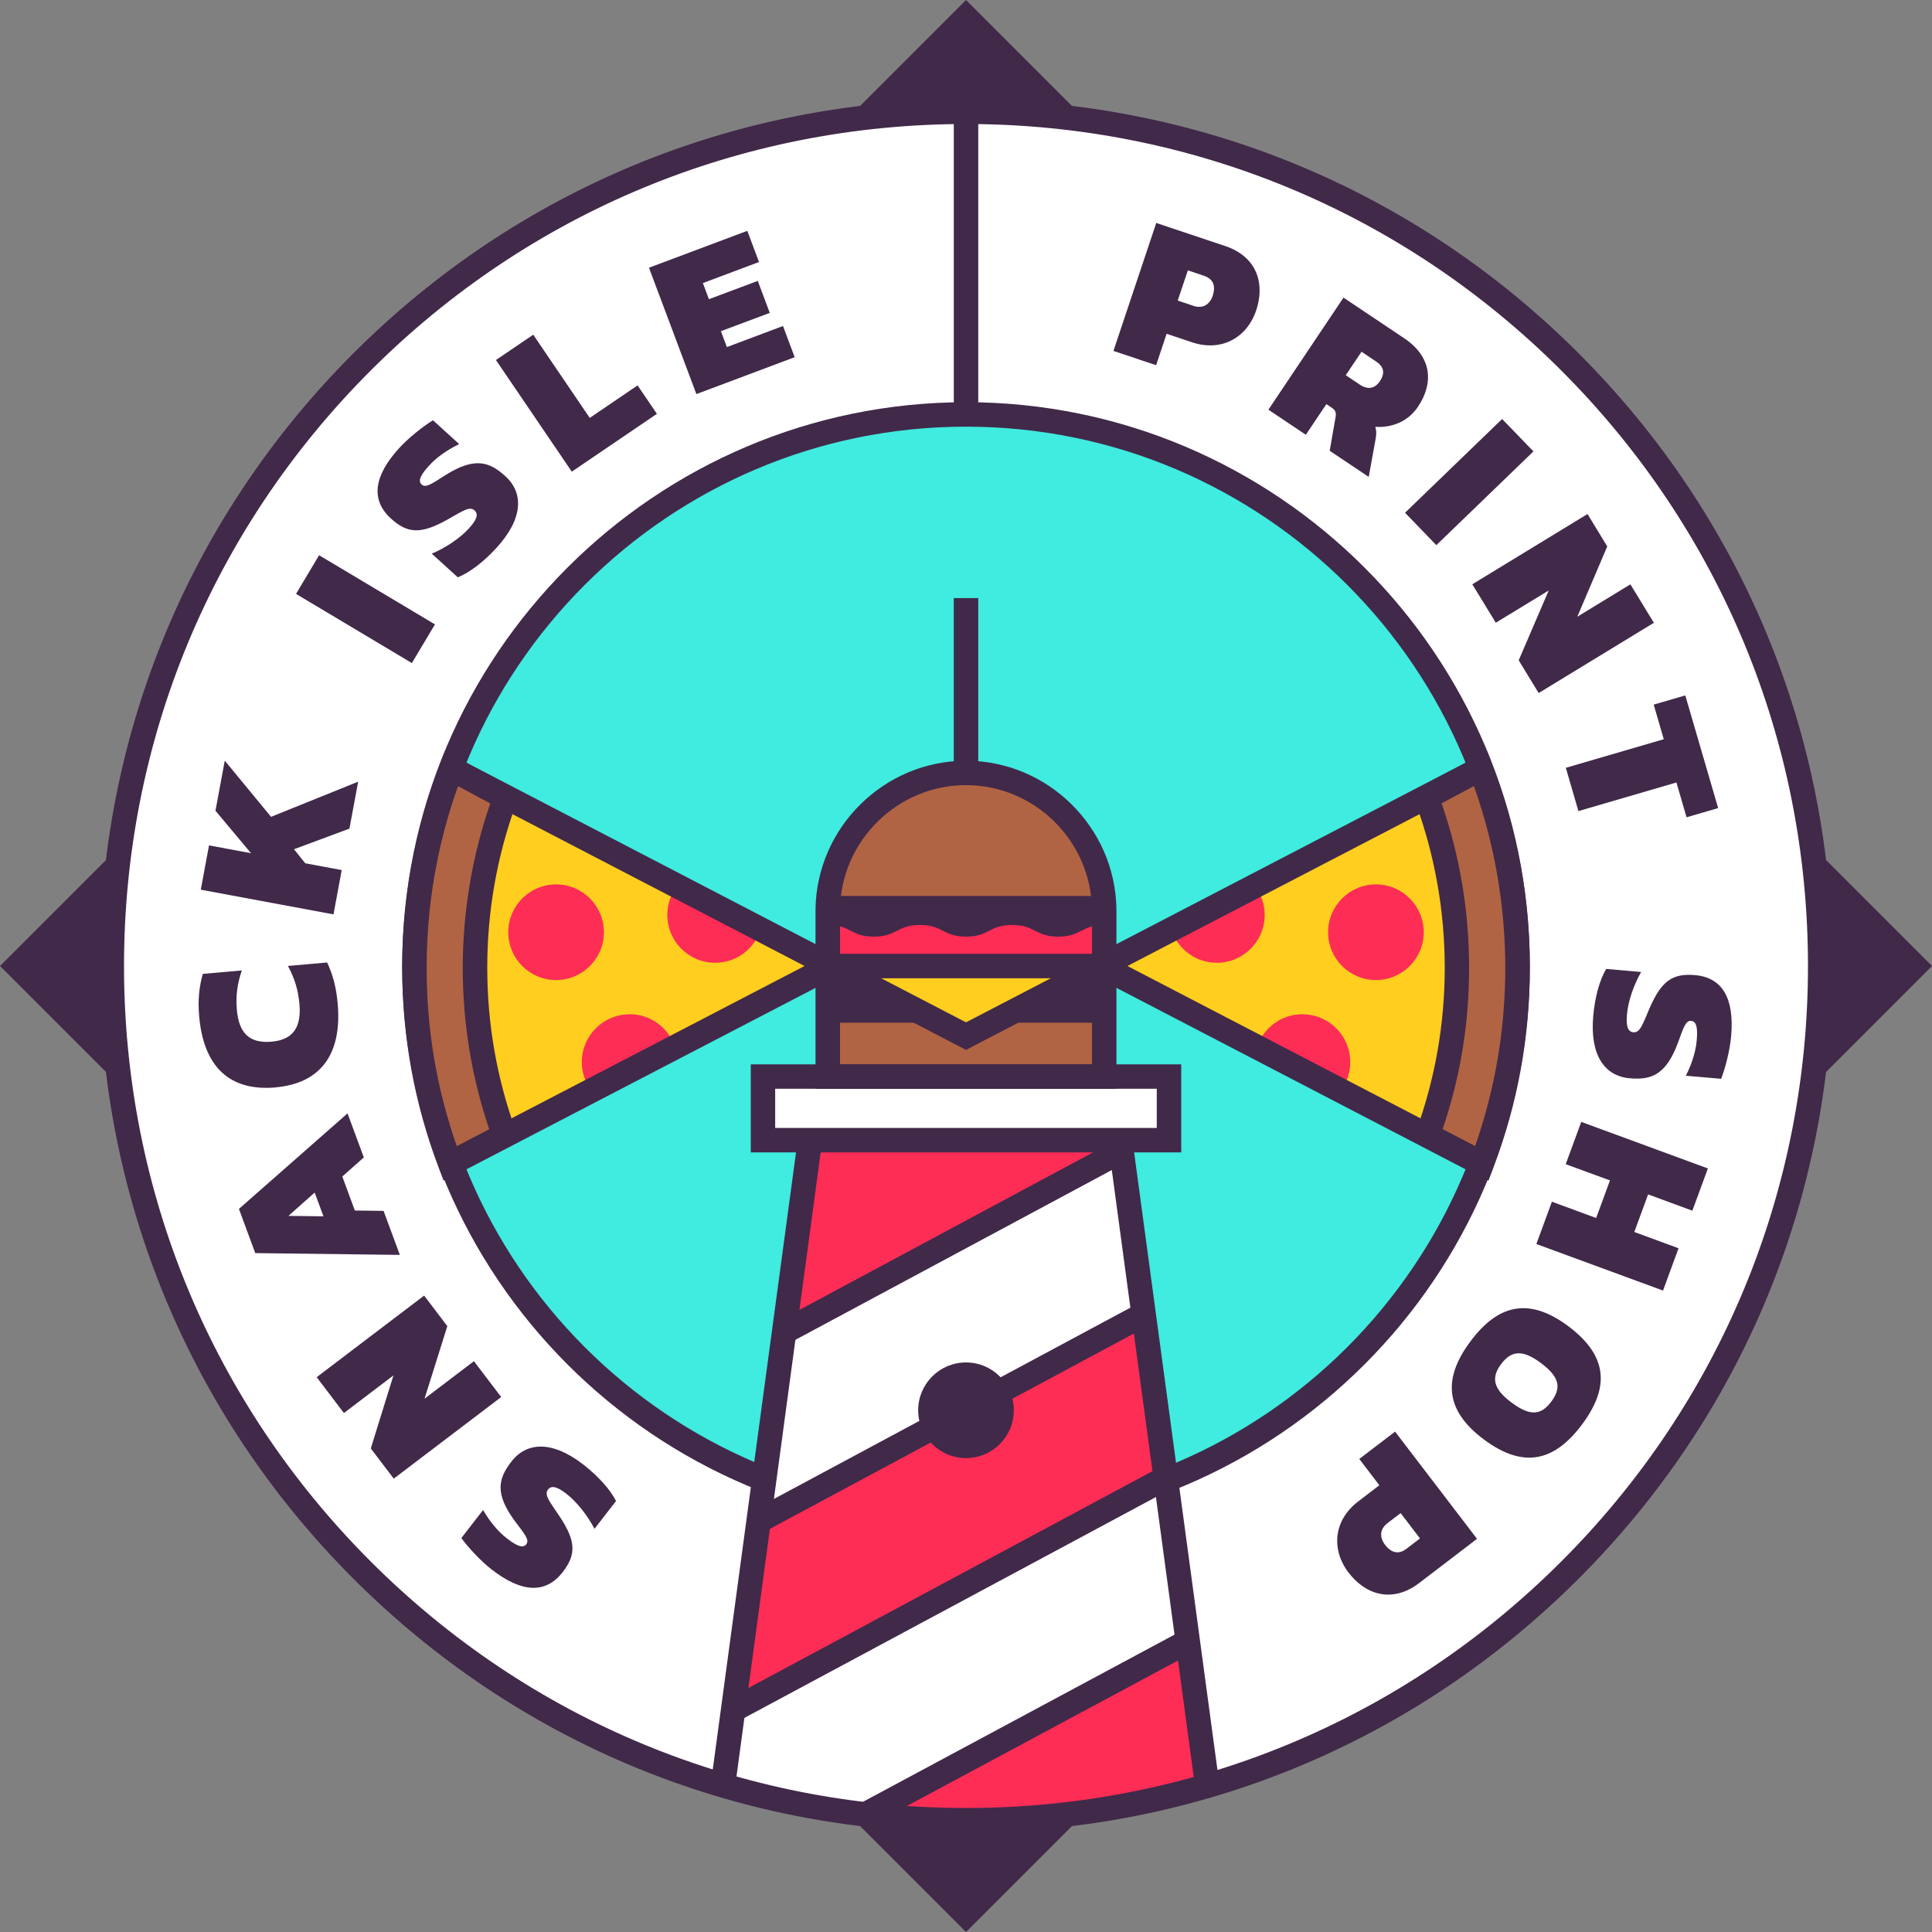 <?xml version="1.0" encoding="UTF-8"?><svg id="Layer_2" xmlns="http://www.w3.org/2000/svg" viewBox="0 0 335.72 335.72"><rect x="0" y="0" width="335.72" height="335.72" fill="#808080" stroke="none"/><defs><style>.cls-1{fill:none;}.cls-2{fill:#fff;}.cls-3{fill:#ffce1f;}.cls-4{fill:#fe2d55;}.cls-5{fill:#b16443;}.cls-6{fill:#40ebdf;}.cls-7{fill:#41294a;}</style></defs><g id="Middle"><g><rect class="cls-7" x="49.17" y="49.17" width="237.39" height="237.39" transform="translate(-69.53 167.86) rotate(-45)"/><circle class="cls-2" cx="167.86" cy="167.86" r="148.44"/><g><circle class="cls-6" cx="167.86" cy="167.86" r="95.84"/><path class="cls-7" d="M167.86,265.83c-54.02,0-97.97-43.95-97.97-97.97s43.95-97.97,97.97-97.97,97.97,43.95,97.97,97.97-43.95,97.97-97.97,97.97Zm0-191.69c-51.68,0-93.72,42.04-93.72,93.72s42.04,93.72,93.72,93.72,93.72-42.04,93.72-93.72-42.04-93.72-93.72-93.72Z"/></g><g><path class="cls-3" d="M78.7,134l8.55,4.61-.13,.24c-3.35,9.14-5.17,19.01-5.17,29.31s1.8,19.99,5.08,29.06l-9.3,4.86s.02,.06,.03,.09l66.06-34.33-65.12-33.84Z"/><path class="cls-3" d="M252.57,168.16c0-10.3-1.82-20.17-5.17-29.31l-.13-.24,8.54-4.61-65.11,33.84,66.06,34.33s.02-.06,.03-.09l-9.31-4.86c3.29-9.07,5.08-18.86,5.08-29.06Z"/><path class="cls-5" d="M81.94,168.16c0-10.3,1.83-20.17,5.17-29.31l.13-.24-8.55-4.61-.85-.44-.13,.34c-4.06,10.6-6.29,22.11-6.3,34.14,.02,12,2.26,23.47,6.3,34.05l9.3-4.86c-3.29-9.07-5.08-18.86-5.08-29.06Z"/><path class="cls-5" d="M256.8,133.9l-.13-.34-.85,.44-8.54,4.61,.13,.24c3.35,9.14,5.17,19.01,5.17,29.31s-1.79,19.99-5.08,29.06l9.31,4.86c4.05-10.58,6.28-22.06,6.3-34.05-.02-12.03-2.25-23.53-6.3-34.14Z"/></g><g><polygon class="cls-4" points="136.07 232.88 194.9 200 194.63 198.03 140.77 198.03 136.07 232.88"/><polygon class="cls-2" points="131.82 264.31 136.07 232.88 194.9 200 198.73 228.41 131.82 264.31"/><polygon class="cls-4" points="127.39 297.16 131.82 264.31 198.73 228.41 202.56 256.82 127.39 297.16"/><polygon class="cls-2" points="125.65 310.09 127.39 297.16 202.56 256.82 206.4 285.23 149.31 315.49 125.65 310.09"/><path class="cls-4" d="M152.93,316.3s37.08,3.25,56.82-7.48l-3.35-23.58-53.47,31.06Z"/></g><g><g><circle class="cls-4" cx="96.63" cy="161.99" r="8.31"/><path class="cls-4" d="M109.41,176.25c-4.59,0-8.31,3.72-8.31,8.31,0,1.62,.47,3.13,1.28,4.41l14.68-7.67c-1.27-2.97-4.21-5.06-7.65-5.06Z"/><path class="cls-4" d="M117.57,154.09c-1.01,1.38-1.61,3.07-1.61,4.9,0,4.59,3.72,8.31,8.31,8.31,3.57,0,6.6-2.25,7.78-5.41l-14.48-7.81Z"/></g><g><circle class="cls-4" cx="239.09" cy="161.99" r="8.31"/><path class="cls-4" d="M226.32,176.25c4.59,0,8.31,3.72,8.31,8.31,0,1.62-.47,3.13-1.28,4.41l-14.68-7.67c1.27-2.97,4.21-5.06,7.65-5.06Z"/><path class="cls-4" d="M218.15,154.09c1.01,1.38,1.61,3.07,1.61,4.9,0,4.59-3.72,8.31-8.31,8.31-3.57,0-6.6-2.25-7.78-5.41l14.48-7.81Z"/></g></g><polygon class="cls-7" points="256.42 204.1 167.86 158.07 79.3 204.1 77.34 200.33 167.86 153.28 258.38 200.33 256.42 204.1"/><g><path class="cls-7" d="M77.08,205.15l-.85-2.24c-4.21-11.1-6.34-22.79-6.34-34.74s2.17-23.84,6.45-35.02l.97-2.63,13.43,7.24-1.08,1.97c-3.31,9.09-4.99,18.66-4.99,28.43s1.67,19.26,4.96,28.34l.63,1.75-13.17,6.89Zm2.52-68.56c-3.63,10.14-5.46,20.75-5.46,31.59s1.76,21.04,5.24,30.98l5.63-2.94c-3.05-9.02-4.6-18.44-4.6-28.03s1.61-19.4,4.78-28.57l-5.6-3.02Z"/><path class="cls-7" d="M258.64,205.15l-13.18-6.89,.63-1.75c3.29-9.07,4.96-18.6,4.96-28.34s-1.68-19.35-4.98-28.43l-1.08-1.97,13.43-7.24,.98,2.65c4.27,11.16,6.44,22.94,6.44,35s-2.13,23.64-6.34,34.74l-.85,2.24Zm-7.94-8.94l5.63,2.94c3.48-9.94,5.24-20.35,5.24-30.98s-1.84-21.47-5.46-31.59l-5.6,3.02c3.17,9.16,4.77,18.76,4.77,28.57s-1.54,19.03-4.59,28.03Z"/></g><polygon class="cls-7" points="127.75 310.38 123.54 309.81 138.91 195.91 196.49 195.91 211.85 309.75 207.64 310.32 192.77 200.16 142.62 200.16 127.75 310.38"/><circle class="cls-1" cx="167.86" cy="167.92" r="148.44"/><rect class="cls-7" x="141.61" y="165.79" width="52.5" height="4.25"/><rect class="cls-7" x="141.61" y="165.79" width="52.5" height="4.25"/><rect class="cls-5" x="143.84" y="174.64" width="48.04" height="12.43"/><path class="cls-7" d="M143.85,167.26c0,.1,0,.21,0,.31v10.15h48.05v-10.15c0-.1,0-.21,0-.31h-48.03Z"/><polygon class="cls-3" points="146.32 167.26 167.86 180.1 189.4 167.26 146.32 167.26"/><polygon class="cls-7" points="167.86 182.44 77.34 135.39 79.3 131.62 167.86 177.65 256.42 131.62 258.38 135.39 167.86 182.44"/><rect class="cls-4" x="143.4" y="157.81" width="48.91" height="9.45"/><path class="cls-7" d="M143.84,160.73c4,0,4,2.03,8.01,2.03s4-2.03,8.01-2.03,4,2.03,8.01,2.03,4-2.03,8.01-2.03,4,2.03,8.01,2.03,4-2.03,8.01-2.03v-8.09h-48.05v8.09Z"/><path class="cls-5" d="M180.64,157.81h11.24c-.2-13.1-10.87-23.65-24.01-23.65h0c-13.14,0-23.82,10.56-24.01,23.65h36.79Z"/><rect class="cls-7" x="143.85" y="155.69" width="48.03" height="4.25"/><g><rect class="cls-2" x="132.58" y="187.07" width="70.56" height="11.06"/><path class="cls-7" d="M205.26,200.25h-74.8v-15.3h74.8v15.3Zm-70.56-4.25h66.31v-6.81h-66.31v6.81Z"/></g><rect class="cls-7" x="143.84" y="165.74" width="48.05" height="4.25"/><path class="cls-7" d="M194,189.2h-52.29v-31.23c.22-14.23,11.95-25.78,26.15-25.78s25.92,11.55,26.14,25.75v.03s0,31.23,0,31.23Zm-48.04-4.25h43.79v-26.97c-.19-11.88-10-21.55-21.89-21.55s-21.71,9.67-21.89,21.56v26.95Z"/><rect class="cls-7" x="165.74" y="103.93" width="4.25" height="30.38"/><path class="cls-7" d="M167.86,318.42c-40.22,0-78.03-15.66-106.46-44.1-28.44-28.44-44.1-66.25-44.1-106.46s15.66-78.03,44.1-106.46S127.64,17.3,167.86,17.3s78.03,15.66,106.46,44.1c28.44,28.44,44.1,66.25,44.1,106.46s-15.66,78.03-44.1,106.46c-28.44,28.44-66.25,44.1-106.46,44.1Zm0-296.87c-39.08,0-75.82,15.22-103.46,42.85-27.63,27.63-42.85,64.38-42.85,103.46s15.22,75.82,42.85,103.46c27.63,27.63,64.38,42.85,103.46,42.85s75.82-15.22,103.46-42.85c27.63-27.63,42.85-64.38,42.85-103.46s-15.22-75.82-42.85-103.46c-27.63-27.63-64.38-42.85-103.46-42.85Z"/><circle class="cls-7" cx="167.86" cy="245.06" r="8.31"/><g><g><path class="cls-7" d="M200.91,38.74l11.98,4.01c5.56,1.86,6.95,6.55,5.4,11.17-1.61,4.8-6.08,7.26-11.15,5.56l-4.42-1.48-1.82,5.46-7.42-2.48,7.44-22.24Zm6.43,14.4c1.66,.55,2.87-.19,3.39-1.75,.55-1.66,.13-2.91-1.49-3.46l-2.83-.95-1.76,5.25,2.69,.9Z"/><path class="cls-7" d="M233.46,51.72l10.53,7.05c4.87,3.26,5.16,7.8,2.41,11.91-1.76,2.63-4.6,3.67-7.42,3.49,.2,.62,.21,1.19,.08,1.98l-1.22,6.72-6.78-4.54,1.02-5.85c.13-.79,0-1.18-.66-1.63l-.94-.63-3.57,5.33-6.5-4.36,13.05-19.48Zm2.78,15.09c1.42,.95,2.64,.76,3.54-.57,.93-1.39,.71-2.5-.65-3.42l-2.54-1.7-2.74,4.08,2.39,1.6Z"/><path class="cls-7" d="M261.02,72.81l5.44,5.63-16.87,16.29-5.44-5.63,16.87-16.29Z"/><path class="cls-7" d="M275.86,89.32l3.43,5.63-5.21,12.22,9.23-5.63,4.08,6.68-20.02,12.21-3.47-5.69,5.22-12.14-9.2,5.61-4.08-6.68,20.02-12.21Z"/><path class="cls-7" d="M289.11,128.45l-1.75-6.01,5.49-1.6,5.71,19.58-5.49,1.6-1.76-6.05-17.03,4.97-2.19-7.52,17.03-4.97Z"/><path class="cls-7" d="M279.08,168.37l6.1,.53c-1.25,2.16-2.27,5.07-2.46,7.35-.17,1.92,.07,3.04,1.12,3.13,1.2,.1,1.63-1.5,2.91-4.43,2-4.47,3.87-5.84,7.75-5.51,4.79,.41,6.89,4,6.32,10.6-.21,2.47-1.04,5.65-1.74,7.42l-6.13-.53c1.19-2.38,1.73-4.42,1.88-6.09,.15-1.71,.14-3.35-.95-3.44-.94-.08-1.29,.98-2.3,3.79-2.09,5.6-4.62,6.51-8.39,6.18-4.35-.38-6.93-4-6.34-10.78,.28-3.23,1.09-6.27,2.25-8.21Z"/><path class="cls-7" d="M296.78,203.03l-2.7,7.35-7.69-2.83-2.4,6.53,7.69,2.83-2.7,7.35-22.01-8.09,2.7-7.35,7.69,2.83,2.4-6.53-7.69-2.82,2.7-7.35,22.01,8.09Z"/><path class="cls-7" d="M272.53,230.46c7.03,5.26,7.07,10.79,2.36,17.09-4.69,6.27-10.03,7.82-17.06,2.57-6.94-5.19-6.99-10.78-2.3-17.05,4.71-6.3,10.06-7.8,17-2.61Zm-9.9,13.24c3.21,2.4,5.12,2.28,6.93-.14,1.83-2.45,1.41-4.31-1.8-6.71-3.09-2.31-5.09-2.26-6.92,.19-1.81,2.42-1.3,4.35,1.79,6.66Z"/><path class="cls-7" d="M256.66,267.4l-10.04,7.67c-4.66,3.56-9.32,2.08-12.28-1.8-3.07-4.02-2.6-9.1,1.65-12.35l3.7-2.83-3.49-4.57,6.22-4.75,14.24,18.63Zm-15.53-2.75c-1.39,1.06-1.45,2.48-.45,3.79,1.06,1.39,2.34,1.74,3.7,.7l2.37-1.81-3.36-4.4-2.26,1.72Z"/></g><g><path class="cls-7" d="M107.05,260.83l-3.75,4.83c-1.14-2.22-3.03-4.65-4.84-6.06-1.52-1.18-2.59-1.59-3.24-.76-.74,.95,.38,2.18,2.14,4.84,2.67,4.1,2.81,6.42,.42,9.5-2.95,3.8-7.1,3.62-12.33-.44-1.96-1.52-4.18-3.94-5.28-5.48l3.77-4.86c1.35,2.29,2.77,3.85,4.09,4.88,1.35,1.05,2.74,1.94,3.41,1.08,.58-.75-.13-1.62-1.93-3.99-3.56-4.79-2.96-7.41-.64-10.4,2.68-3.45,7.12-3.65,12.5,.53,2.56,1.99,4.67,4.32,5.68,6.34Z"/><path class="cls-7" d="M68.42,256.94l-3.99-5.25,3.94-12.69-8.61,6.54-4.73-6.23,18.67-14.18,4.03,5.31-3.96,12.61,8.58-6.52,4.74,6.23-18.67,14.18Z"/><path class="cls-7" d="M44.36,217.76l-2.84-7.69,18.87-16.6,2.83,7.65-3.74,3.32,2.18,5.91,4.99,.06,2.83,7.65-25.11-.31Zm10.32-10.53l-4.56,4.05,6.09,.08-1.53-4.13Z"/><path class="cls-7" d="M47.9,188.96c-7.91,.69-12.51-3.47-13.29-12.36-.26-2.97,.02-5.16,.63-7.37l6.78-.6c-.79,2.3-1.07,4.44-.86,6.84,.34,3.92,2.05,5.89,6.04,5.54,3.92-.34,5.17-2.72,4.83-6.57-.21-2.36-.83-4.46-2-6.59l6.82-.6c.95,2.07,1.58,4.21,1.83,7.15,.78,8.85-3.02,13.86-10.79,14.55Z"/><path class="cls-7" d="M34.89,154.6l1.43-7.7,7.3,1.36-6.18-7.38,1.62-8.7,8.04,9.76,15.14-6.11-1.52,8.16-9.63,3.58,1.95,2.44,6.34,1.18-1.43,7.7-23.06-4.29Z"/><path class="cls-7" d="M51.44,103.2l4.01-6.72,20.13,12.02-4.01,6.72-20.13-12.02Z"/><path class="cls-7" d="M79.56,100.33l-4.53-4.12c2.3-.96,4.88-2.66,6.42-4.35,1.3-1.43,1.79-2.46,1.01-3.17-.89-.81-2.21,.21-5,1.76-4.3,2.34-6.62,2.3-9.5-.32-3.56-3.23-3.06-7.36,1.4-12.26,1.67-1.83,4.25-3.86,5.88-4.84l4.55,4.14c-2.39,1.17-4.06,2.46-5.19,3.7-1.15,1.27-2.15,2.58-1.34,3.31,.7,.64,1.62,0,4.13-1.61,5.06-3.18,7.62-2.37,10.42,.17,3.23,2.94,3.09,7.38-1.5,12.42-2.18,2.4-4.67,4.32-6.77,5.17Z"/><path class="cls-7" d="M86.18,62.56l6.48-4.4,9.82,14.46,8.31-5.65,3.36,4.94-14.79,10.05-13.18-19.4Z"/><path class="cls-7" d="M112.78,46.52l17.08-6.41,2.03,5.42-9.75,3.66,1.05,2.8,8.49-3.18,2.08,5.56-8.49,3.18,1.04,2.76,9.75-3.66,2.03,5.42-17.08,6.41-8.24-21.96Z"/></g></g><rect class="cls-7" x="165.74" y="19.42" width="4.25" height="52.59"/><rect class="cls-7" x="122.32" y="274.87" width="85.31" height="4.25" transform="translate(-111.36 110.92) rotate(-28.22)"/><rect class="cls-7" x="127.31" y="244.24" width="75.93" height="4.25" transform="translate(-96.84 107.42) rotate(-28.22)"/><rect class="cls-7" x="132.3" y="213.61" width="66.55" height="4.25" transform="translate(-82.32 103.92) rotate(-28.22)"/><rect class="cls-7" x="146.63" y="298.13" width="63.55" height="4.25" transform="translate(-120.76 120.03) rotate(-28.22)"/></g></g></svg>
